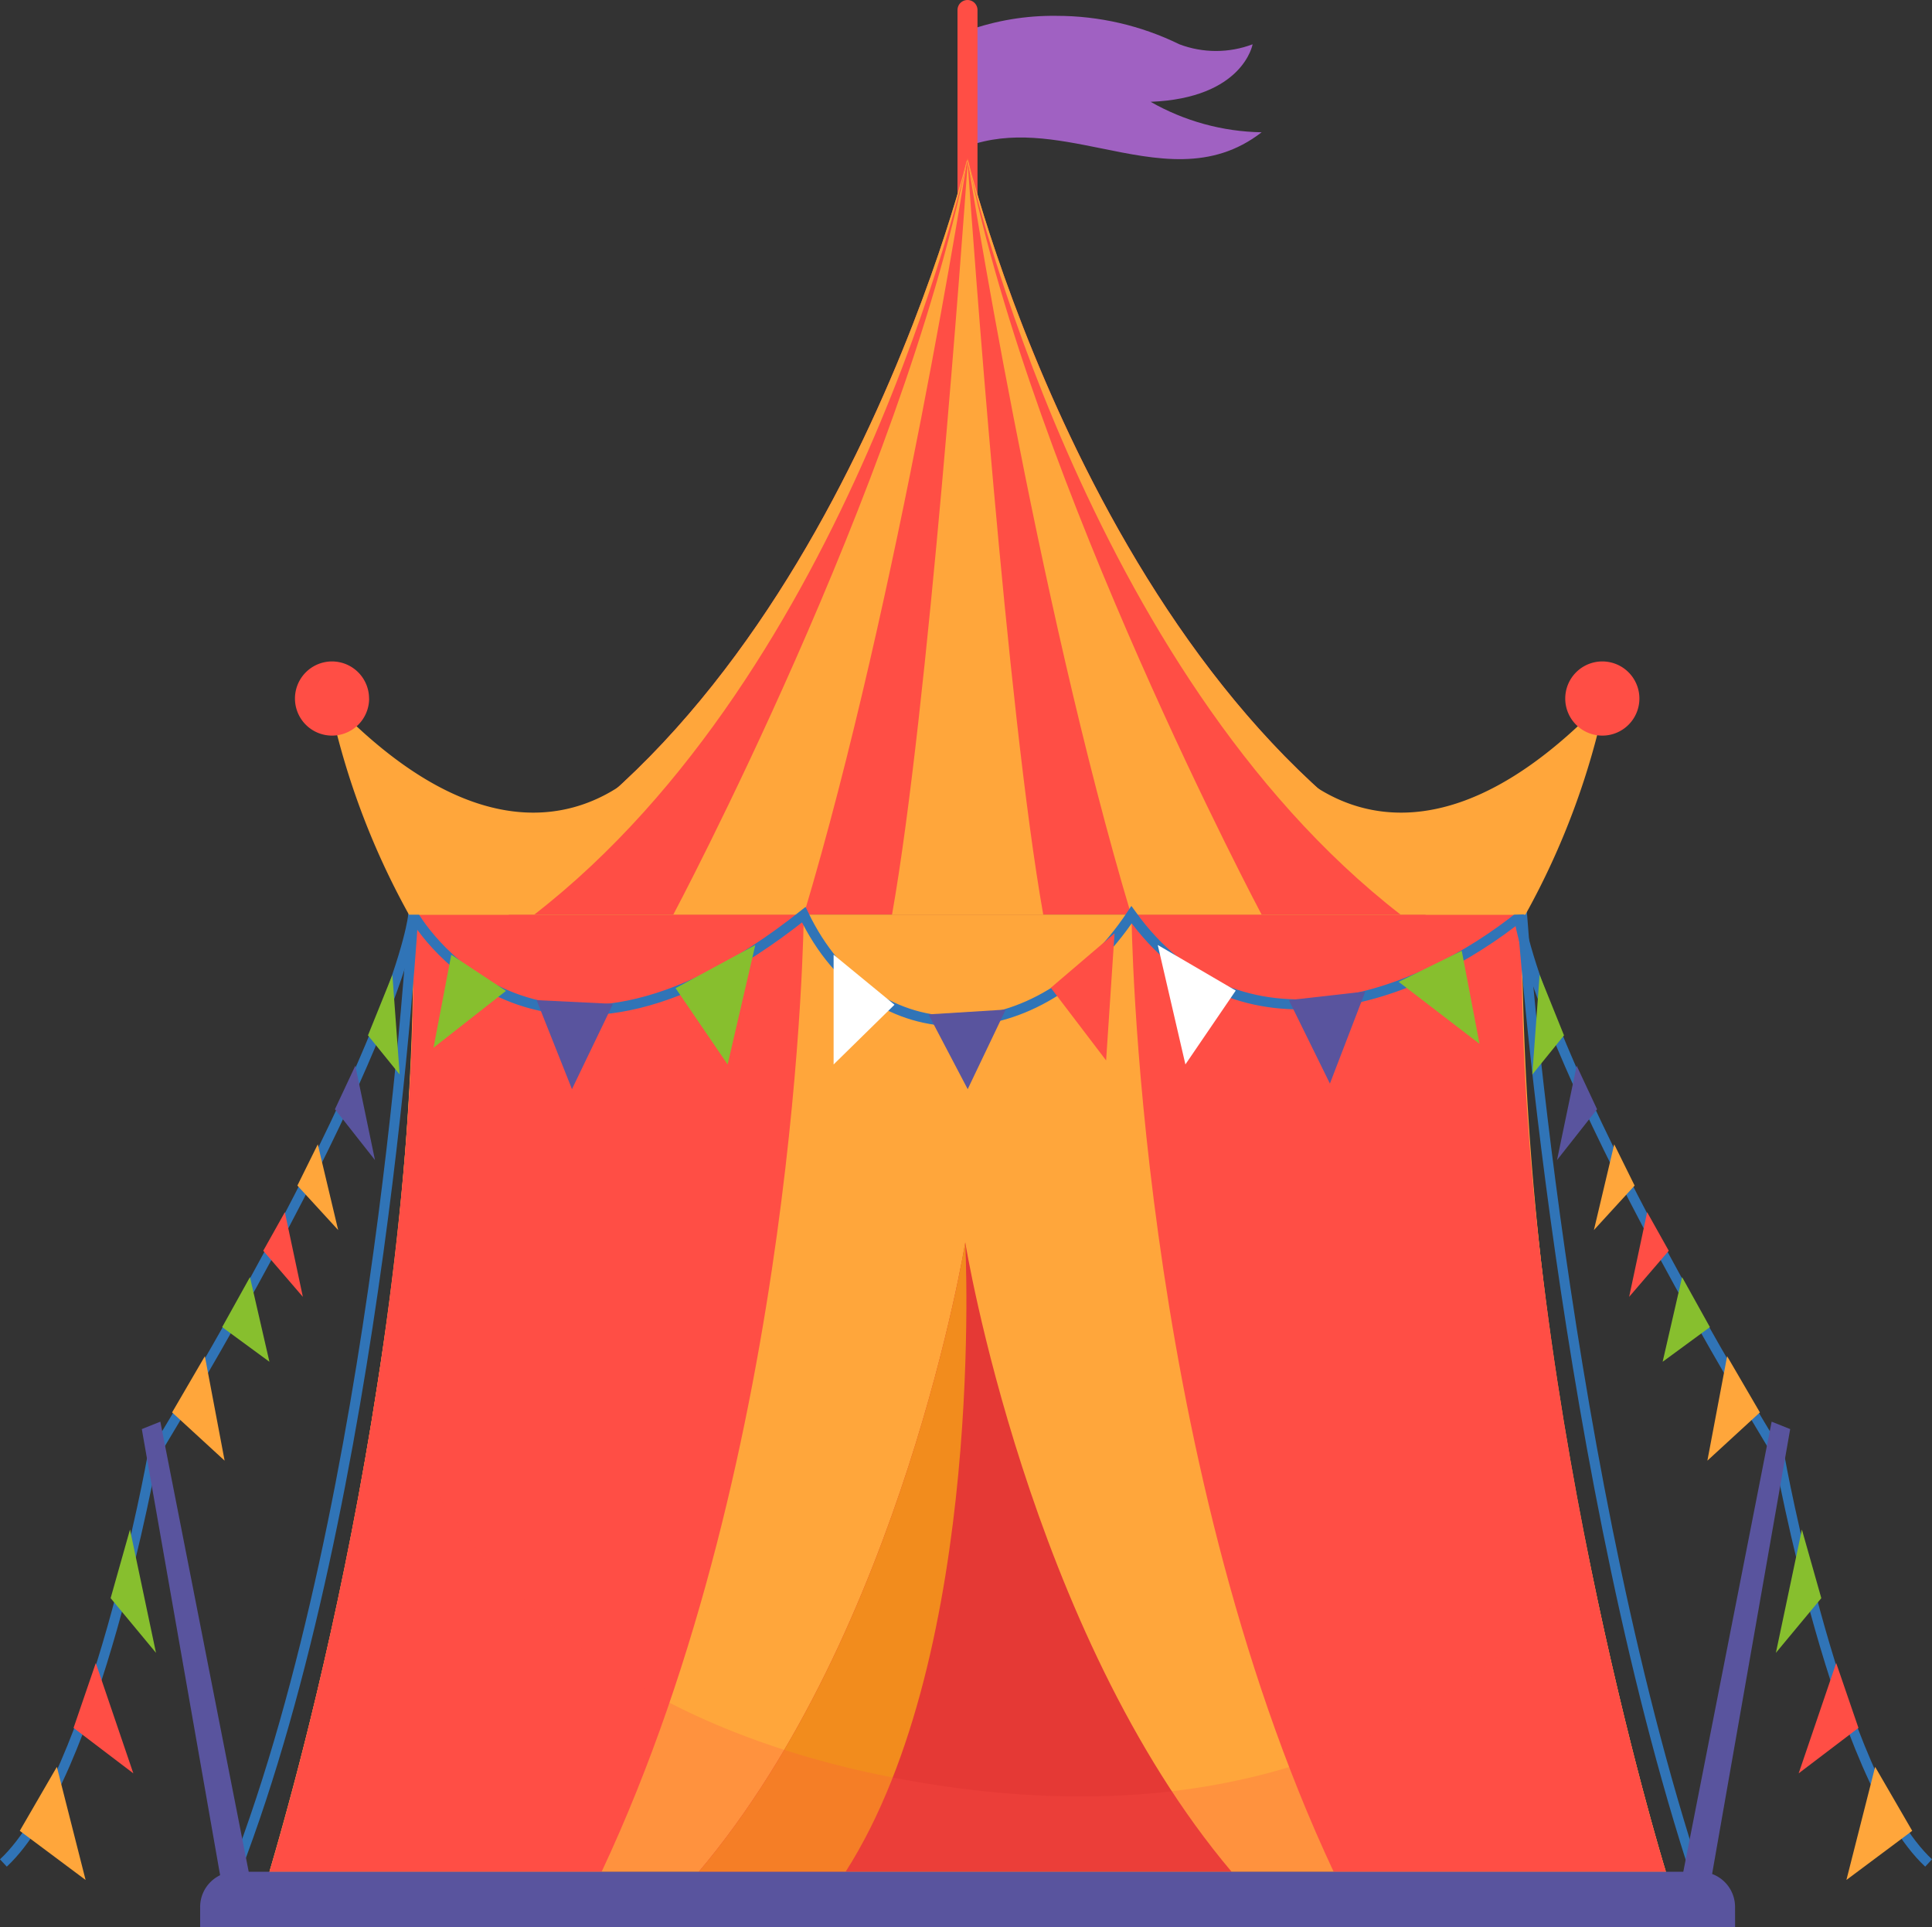 <svg id="グループ_319" data-name="グループ 319" xmlns="http://www.w3.org/2000/svg" xmlns:xlink="http://www.w3.org/1999/xlink" width="96.606" height="96.348" viewBox="0 0 96.606 96.348">
  <rect x="0" y="0" width="96.606" height="96.348" fill="#333333" stroke="none"/>
  <defs>
    <clipPath id="clip-path">
      <rect id="長方形_356" data-name="長方形 356" width="96.606" height="96.348" fill="none"/>
    </clipPath>
    <clipPath id="clip-path-2">
      <path id="パス_15844" data-name="パス 15844" d="M48.385,1.529,48.37,7.313c2.2-.8,4.454-.348,6.673.1,2.8.57,5.54,1.14,8.043-.8A11.584,11.584,0,0,1,57.534,5.09c4.635-.184,5.1-2.876,5.1-2.876a5.17,5.17,0,0,1-3.662,0A13.957,13.957,0,0,0,52.82.792a12.721,12.721,0,0,0-4.435.737" fill="none"/>
    </clipPath>
    <linearGradient id="linear-gradient" x1="-3.287" y1="12.303" x2="-3.219" y2="12.303" gradientUnits="objectBoundingBox">
      <stop offset="0" stop-color="#ed539f"/>
      <stop offset="1" stop-color="#a061c2"/>
    </linearGradient>
    <clipPath id="clip-path-3">
      <rect id="長方形_355" data-name="長方形 355" width="96.606" height="96.348" transform="translate(0 0)" fill="none"/>
    </clipPath>
    <clipPath id="clip-path-4">
      <rect id="長方形_354" data-name="長方形 354" width="69.826" height="24.843" transform="translate(13.472 68.732)" fill="none"/>
    </clipPath>
  </defs>
  <g id="グループ_318" data-name="グループ 318" clip-path="url(#clip-path)">
    <g id="グループ_312" data-name="グループ 312">
      <g id="グループ_311" data-name="グループ 311" clip-path="url(#clip-path-2)">
        <rect id="長方形_353" data-name="長方形 353" width="14.716" height="7.765" transform="translate(48.37 0.792)" fill="url(#linear-gradient)"/>
      </g>
    </g>
    <g id="グループ_317" data-name="グループ 317">
      <g id="グループ_316" data-name="グループ 316" clip-path="url(#clip-path-3)">
        <line id="線_19" data-name="線 19" y1="9.181" transform="translate(48.378 0.5)" fill="none" stroke="#ff4e45" stroke-linecap="round" stroke-miterlimit="10" stroke-width="1"/>
        <path id="パス_15845" data-name="パス 15845" d="M76.083,45.729H20.665C40.206,38.6,47.807,10.148,48.341,8.035c.007-.015.015-.022.015-.037l.022-.089s7.4,30.419,27.705,37.82" fill="#ff4e45"/>
        <path id="パス_15846" data-name="パス 15846" d="M83.3,93.575H13.472s7.616-24.628,7.193-47.846h55.44C75.682,68.947,83.3,93.575,83.3,93.575" fill="#ffa63b"/>
        <path id="パス_15847" data-name="パス 15847" d="M83.3,93.575H13.472a190.764,190.764,0,0,0,5.472-24.843,138.925,138.925,0,0,0,1.721-23h55.44a155.071,155.071,0,0,0,3.411,32.518C81.377,87.368,83.3,93.575,83.3,93.575" fill="#ffa63b"/>
        <path id="パス_15848" data-name="パス 15848" d="M48.378,7.908s-3.419,21.906-8.187,37.82H33.665S45.085,24.252,48.356,8Z" fill="#ffa63b"/>
        <path id="パス_15849" data-name="パス 15849" d="M48.374,7.908s3.419,21.906,8.187,37.82h6.526S51.667,24.252,48.4,8Z" fill="#ffa63b"/>
        <path id="パス_15850" data-name="パス 15850" d="M48.4,8.316V8s-.005.065-.011.159C48.378,8.063,48.374,8,48.374,8v.318c-.214,3.035-1.949,27.165-3.771,37.413h7.564C50.344,35.481,48.61,11.351,48.4,8.316" fill="#ffa63b"/>
        <path id="パス_15851" data-name="パス 15851" d="M48.37,8.012c-.171.771-5.873,25.48-21.661,37.716H20.665C40.205,38.6,47.806,10.148,48.34,8.034Z" fill="#ffa63b"/>
        <path id="パス_15852" data-name="パス 15852" d="M48.378,8.012c.171.771,5.873,25.48,21.661,37.716h6.044C56.543,38.6,48.942,10.148,48.408,8.034Z" fill="#ffa63b"/>
        <path id="パス_15853" data-name="パス 15853" d="M40.191,45.729s-.222,26.778-10.108,47.846H13.472s7.616-24.627,7.193-47.846Z" fill="#ff4e45"/>
        <path id="パス_15854" data-name="パス 15854" d="M56.579,45.729S56.8,72.507,66.687,93.575H83.3s-7.616-24.627-7.193-47.846Z" fill="#ff4e45"/>
        <path id="パス_15855" data-name="パス 15855" d="M61.585,93.575H34.94C45.115,81.532,48.266,62.11,48.266,62.11s3.145,19.422,13.319,31.465" fill="#e53935"/>
        <path id="パス_15856" data-name="パス 15856" d="M11.766,93.575c7.208-18.717,8.9-47.846,8.9-47.846s6.006,10.748,19.525,0c3.486,7.238,11.742,6.975,16.389,0,5.389,7.485,14.258,4.256,19.526,0,0,0,2.054,28.565,9.1,49.233" fill="none" stroke="#3074b7" stroke-miterlimit="10" stroke-width="0.5"/>
        <path id="パス_15857" data-name="パス 15857" d="M22.565,47.729,25.3,49.537l-3.623,2.842Z" fill="#87bf2e"/>
        <path id="パス_15858" data-name="パス 15858" d="M26.831,50l3.821.185L28.6,54.449Z" fill="#59549e"/>
        <path id="パス_15859" data-name="パス 15859" d="M33.781,49.4l3.986-2.155-1.383,5.971Z" fill="#87bf2e"/>
        <path id="パス_15860" data-name="パス 15860" d="M73.092,47.532l-3.153,1.553,4.041,3.1Z" fill="#87bf2e"/>
        <path id="パス_15861" data-name="パス 15861" d="M68.269,49.567,64.448,50,66.5,54.171Z" fill="#59549e"/>
        <path id="パス_15862" data-name="パス 15862" d="M61.791,49.521l-3.9-2.279,1.383,5.971Z" fill="#fff"/>
        <path id="パス_15863" data-name="パス 15863" d="M41.683,47.729l3.044,2.5-3.044,2.986Z" fill="#fff"/>
        <path id="パス_15864" data-name="パス 15864" d="M46.426,50.711l3.862-.239-1.9,3.978Z" fill="#59549e"/>
        <path id="パス_15865" data-name="パス 15865" d="M52.544,49.382l3.186-2.719-.421,6.35Z" fill="#ff4e45"/>
        <path id="パス_15866" data-name="パス 15866" d="M42.282,93.575H34.94C45.115,81.532,48.266,62.11,48.266,62.11s1.061,20.445-5.984,31.465" fill="#f28c1d"/>
        <path id="パス_15867" data-name="パス 15867" d="M86.761,96.348H10.008V95.332a1.757,1.757,0,0,1,1.758-1.757H85a1.757,1.757,0,0,1,1.758,1.757Z" fill="#59549e"/>
        <g id="グループ_315" data-name="グループ 315" opacity="0.23" style="mix-blend-mode: multiply;isolation: isolate">
          <g id="グループ_314" data-name="グループ 314">
            <g id="グループ_313" data-name="グループ 313" clip-path="url(#clip-path-4)">
              <path id="パス_15868" data-name="パス 15868" d="M83.3,93.575H13.472a190.764,190.764,0,0,0,5.472-24.843c3.286,8.936,10.85,17.783,27.483,20.445,16.552,2.648,26.808-3.411,33.089-10.93C81.377,87.368,83.3,93.575,83.3,93.575" fill="#ff4e45"/>
            </g>
          </g>
        </g>
        <path id="パス_15869" data-name="パス 15869" d="M20.665,45.729s-.52,6.366-13.049,27.13c0,0-2.873,16.012-7.446,20.276" fill="none" stroke="#3074b7" stroke-miterlimit="10" stroke-width="0.5"/>
        <path id="パス_15870" data-name="パス 15870" d="M32.981,37.457s-6.016,8.6-16.547-2.536a38.191,38.191,0,0,0,4.017,10.807h4.982Z" fill="#ffa63b"/>
        <path id="パス_15871" data-name="パス 15871" d="M18.457,34.921A1.854,1.854,0,1,1,16.6,33.067a1.854,1.854,0,0,1,1.854,1.854" fill="#ff4e45"/>
        <path id="パス_15872" data-name="パス 15872" d="M63.743,37.457s6.016,8.6,16.547-2.536a38.191,38.191,0,0,1-4.017,10.807H71.291Z" fill="#ffa63b"/>
        <path id="パス_15873" data-name="パス 15873" d="M78.267,34.921a1.854,1.854,0,1,0,1.854-1.854,1.854,1.854,0,0,0-1.854,1.854" fill="#ff4e45"/>
        <path id="パス_15874" data-name="パス 15874" d="M19.621,48.736,18.4,51.761l1.585,1.957Z" fill="#87bf2e"/>
        <path id="パス_15875" data-name="パス 15875" d="M16.748,55.454l1.02-2.178.982,4.719Z" fill="#59549e"/>
        <path id="パス_15876" data-name="パス 15876" d="M15.89,57.207l-1.02,2.062,2.04,2.225Z" fill="#ffa63b"/>
        <path id="パス_15877" data-name="パス 15877" d="M13.163,62.529,14.244,60.6l.9,4.233Z" fill="#ff4e45"/>
        <path id="パス_15878" data-name="パス 15878" d="M11.109,66.346l1.39-2.5.973,4.233Z" fill="#87bf2e"/>
        <path id="パス_15879" data-name="パス 15879" d="M8.606,70.61,10.244,67.8l.988,5.222Z" fill="#ffa63b"/>
        <path id="パス_15880" data-name="パス 15880" d="M11.17,94.68,7.091,71.444l.927-.371L12.653,94.68Z" fill="#59549e"/>
        <path id="パス_15881" data-name="パス 15881" d="M6.5,76.465l1.3,6.164L5.532,79.895Z" fill="#87bf2e"/>
        <path id="パス_15882" data-name="パス 15882" d="M4.79,83.139l1.877,5.515L3.678,86.383Z" fill="#ff4e45"/>
        <path id="パス_15883" data-name="パス 15883" d="M2.843,88.33,4.28,93.984.989,91.528Z" fill="#ffa63b"/>
        <path id="パス_15884" data-name="パス 15884" d="M75.941,45.729s.52,6.366,13.049,27.13c0,0,2.873,16.012,7.446,20.276" fill="none" stroke="#3074b7" stroke-miterlimit="10" stroke-width="0.5"/>
        <path id="パス_15885" data-name="パス 15885" d="M76.985,48.736l1.22,3.025L76.62,53.718Z" fill="#87bf2e"/>
        <path id="パス_15886" data-name="パス 15886" d="M79.858,55.454l-1.02-2.178-.982,4.719Z" fill="#59549e"/>
        <path id="パス_15887" data-name="パス 15887" d="M80.716,57.207l1.02,2.063L79.7,61.494Z" fill="#ffa63b"/>
        <path id="パス_15888" data-name="パス 15888" d="M83.443,62.529,82.362,60.6l-.9,4.233Z" fill="#ff4e45"/>
        <path id="パス_15889" data-name="パス 15889" d="M85.5,66.346l-1.39-2.5-.973,4.233Z" fill="#87bf2e"/>
        <path id="パス_15890" data-name="パス 15890" d="M88,70.61,86.362,67.8l-.988,5.222Z" fill="#ffa63b"/>
        <path id="パス_15891" data-name="パス 15891" d="M85.436,94.68l4.079-23.236-.927-.371L83.953,94.68Z" fill="#59549e"/>
        <path id="パス_15892" data-name="パス 15892" d="M90.1,76.465l-1.3,6.164,2.271-2.734Z" fill="#87bf2e"/>
        <path id="パス_15893" data-name="パス 15893" d="M91.816,83.139l-1.877,5.515,2.989-2.271Z" fill="#ff4e45"/>
        <path id="パス_15894" data-name="パス 15894" d="M93.763,88.33l-1.437,5.654,3.291-2.456Z" fill="#ffa63b"/>
      </g>
    </g>
  </g>
</svg>

